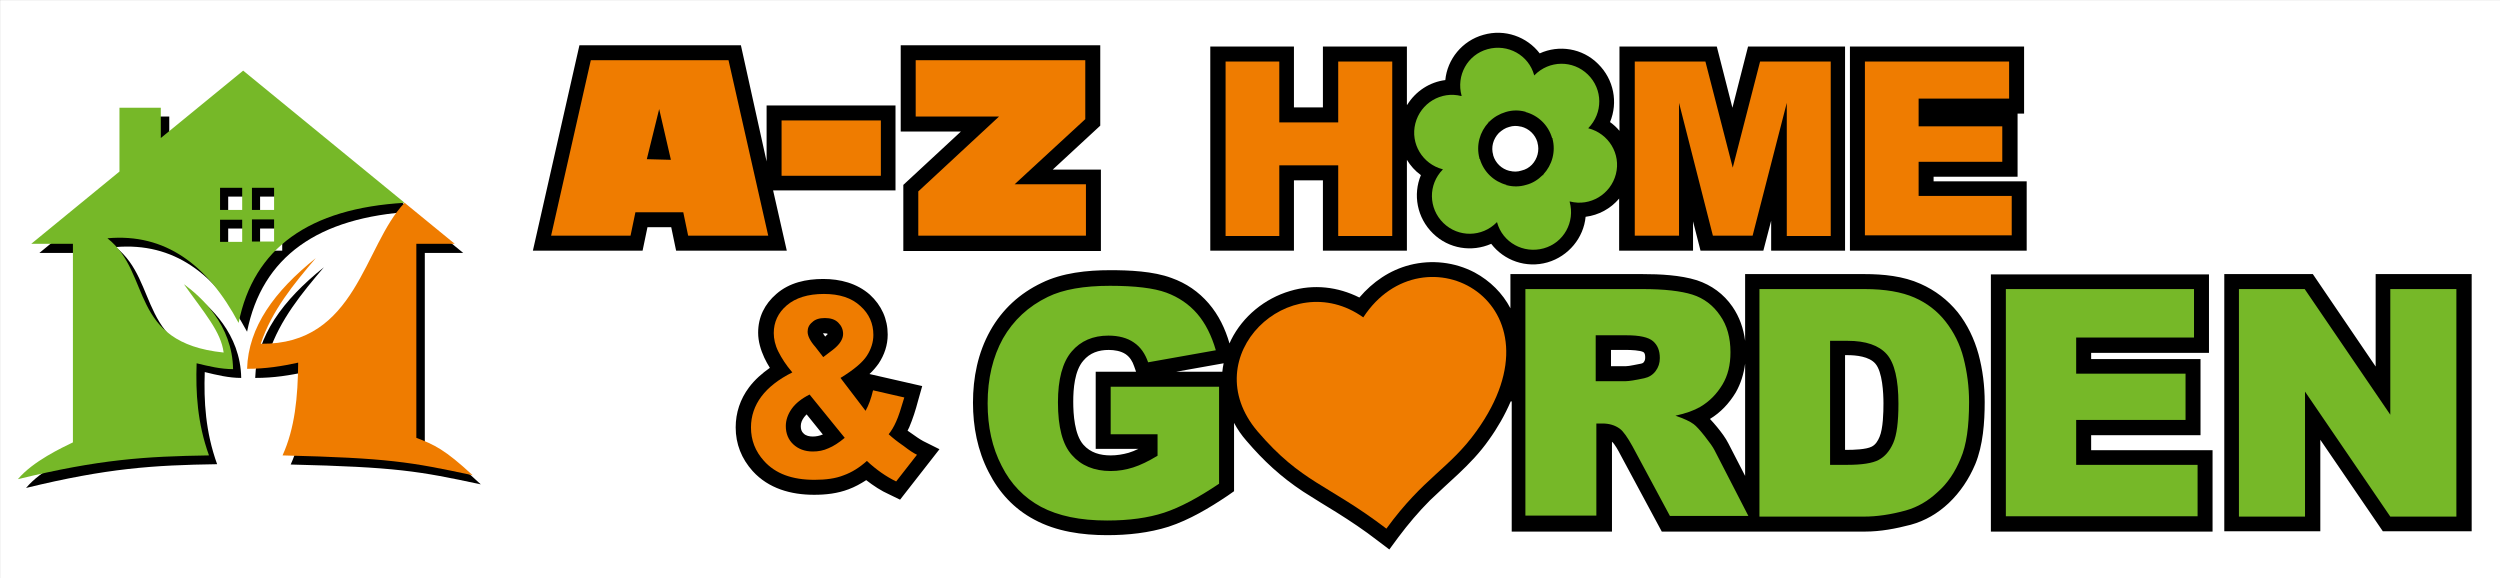<?xml version="1.0" encoding="utf-8"?>
<!-- Generator: Adobe Illustrator 24.0.1, SVG Export Plug-In . SVG Version: 6.00 Build 0)  -->
<svg version="1.1" id="Layer_1" xmlns="http://www.w3.org/2000/svg" xmlns:xlink="http://www.w3.org/1999/xlink" x="0px" y="0px"
	 width="768px" height="177.7px" viewBox="0 0 768 177.7" style="enable-background:new 0 0 768 177.7;" xml:space="preserve">
<rect x="0" y="0" width="768" height="177.7" fill="#333333" stroke="none"/>
<style type="text/css">
	.st0{fill-rule:evenodd;clip-rule:evenodd;fill:#FFFFFF;}
	.st1{fill:none;stroke:#FFFFFF;stroke-width:0.567;stroke-miterlimit:2.613;}
	.st2{fill-rule:evenodd;clip-rule:evenodd;}
	.st3{fill:#EF7C00;}
	.st4{fill:#76B828;}
	.st5{fill-rule:evenodd;clip-rule:evenodd;fill:#EF7C00;}
	.st6{fill-rule:evenodd;clip-rule:evenodd;fill:#76B828;}
</style>
<rect x="0.3" y="0.3" class="st0" width="767.5" height="177.1"/>
<rect x="0.3" y="0.3" class="st1" width="767.5" height="177.1"/>
<path class="st2" d="M247.8,127.3c-0.3,0.3-0.6,0.6-0.8,0.9c-0.6,0.8-1,1.7-1,2.7c0,0.9,0.2,1.7,0.9,2.3c0.7,0.7,1.8,0.9,2.8,0.9
	c1,0,2-0.2,3-0.6c0,0,0.1,0,0.1,0L247.8,127.3z M253.5,103.4c0.3-0.3,0.6-0.6,0.8-0.8c0,0,0,0,0,0c-0.2-0.2-0.8-0.2-1-0.2
	c-0.1,0-0.3,0-0.5,0C253,102.7,253.3,103.1,253.5,103.4z M266.1,147.5c-1.7,1.1-3.5,2.1-5.4,2.8c-3.4,1.3-7,1.7-10.6,1.7
	c-7.1,0-14-1.9-18.9-7.3c-3.4-3.8-5.2-8.3-5.2-13.4c0-4.5,1.4-8.7,4.1-12.3c1.8-2.4,4-4.3,6.4-6c-0.6-1-1.2-2-1.7-3.1
	c-1.1-2.4-1.9-5-1.9-7.7c0-4.8,2-8.8,5.6-11.9c4-3.5,9.2-4.6,14.4-4.6c5.2,0,10.3,1.3,14.3,4.8c3.6,3.3,5.5,7.5,5.5,12.3
	c0,3.2-1,6.2-2.8,8.9c-0.8,1.1-1.7,2.2-2.8,3.2l16.2,3.7l-1.3,4.6c-0.7,2.7-1.6,5.5-2.7,8.1c-0.2,0.3-0.3,0.7-0.5,1
	c0.4,0.3,0.9,0.6,1.3,0.9c1.1,0.8,2.4,1.7,3.5,2.3l5,2.5l-12.1,15.5l-3.3-1.6C270.7,150.8,268.3,149.2,266.1,147.5z M729.8,112.6
	V84.2h29.5v79h-27.3l-19.2-28.1v28.1h-29.5v-79h27.2L729.8,112.6z M642.4,108.3v2H676v23.4h-33.6v4.6h37.3v25h-68.1v-79h67v24.1
	H642.4z M323.4,52.1h14.8v25h-60.7V56.8l17.7-16.4h-18.5V13.9H338v24.7L323.4,52.1z M619.8,34.9v19.4H594v1.4h28.6V77h-54.3V14.3
	h53.5v20.6H619.8z M349.7,137.9h-13.1v-23.7h12.4l-0.6-1.7c-0.5-1.5-1.3-2.8-2.6-3.7c-1.5-1-3.5-1.3-5.2-1.3c-3.1,0-5.8,0.9-7.8,3.3
	c-2.7,3.1-3.1,8.7-3.1,12.6c0,3.9,0.4,10.1,3.1,13.2c2.2,2.5,5.2,3.3,8.4,3.3c1.9,0,3.7-0.3,5.5-0.8
	C347.7,138.8,348.7,138.4,349.7,137.9z M566.8,109.2v29h0.7c1.8,0,5.8-0.1,7.5-1c1.2-0.6,1.9-1.8,2.4-3c1.1-2.6,1.2-7.5,1.2-10.3
	c0-3.1-0.3-9.7-2.5-12.2c-1.9-2.2-5.9-2.6-8.6-2.6H566.8z M494.9,112.5h4.5c1.2,0,3.5-0.6,4.8-0.8c0.4-0.1,0.6-0.2,0.8-0.5
	c0.3-0.4,0.4-0.8,0.4-1.3c0-0.6,0-1.3-0.5-1.7c-0.9-0.6-4.1-0.7-5.1-0.7h-4.9V112.5z M536.1,146.2v-34.5c-0.4,3.1-1.3,6.1-2.9,8.9
	c-2,3.3-4.6,6.1-7.9,8.1c0.8,0.8,1.5,1.7,2.2,2.5c1.3,1.6,2.6,3.3,3.5,5.1L536.1,146.2z M375.5,114.2c0.1-0.9,0.2-1.7,0.4-2.6
	l-14.6,2.6H375.5z M464.1,123.3c-1.8,4.2-4.1,8.2-6.7,11.8c-2.8,4-6,7.3-9.5,10.6c-2.9,2.7-5.8,5.3-8.6,8c-3.5,3.5-6.7,7.3-9.7,11.3
	l-2.8,3.8l-3.7-2.8c-4-3.1-8.2-5.9-12.5-8.6c-3.4-2.1-6.9-4.2-10.3-6.4c-6.8-4.5-12.1-9.4-17.4-15.6c-1.5-1.7-2.8-3.6-3.8-5.5v21
	l-2,1.4c-5.5,3.7-11.7,7.4-18.1,9.5c-6,1.9-12.5,2.6-18.9,2.6c-7.6,0-15.6-1.1-22.4-4.8c-6.2-3.3-10.8-8.3-14-14.6
	c-3.4-6.6-4.8-13.9-4.8-21.3c0-7.7,1.5-15.3,5.3-22.1c3.7-6.6,9.1-11.5,15.8-14.7C326.3,83.8,334,83,341,83c5.9,0,13.3,0.3,18.9,2.4
	c4.5,1.6,8.3,4.2,11.4,7.8c3.1,3.6,5.1,7.8,6.4,12.3c0.2-0.4,0.3-0.7,0.5-1.1c3.6-7.2,10.3-12.7,18.1-15c7.3-2.2,14.7-1.3,21.3,2
	c4.1-4.8,9.3-8.4,15.5-10c6.7-1.7,13.8-0.9,19.9,2.3c4.8,2.6,8.6,6.4,11,11V84.2h40.6c5.3,0,11.6,0.3,16.7,1.9
	c4.5,1.5,8.2,4.2,10.9,8.1c2.2,3.2,3.4,6.7,3.9,10.5V84.2h36.7c5.7,0,11.9,0.6,17.2,3c4.5,2,8.3,4.9,11.4,8.7
	c3,3.8,5.1,8.2,6.4,12.9c1.3,4.8,1.9,9.8,1.9,14.7c0,6.2-0.5,13.3-2.9,19.1c-1.9,4.5-4.6,8.6-8.2,12c-3.3,3.1-7.2,5.4-11.6,6.6
	c-4.6,1.2-9.3,2.1-14,2.1h-62.5l-12.8-23.8c-0.4-0.8-1.7-3.2-2.5-3.8v27.6h-30.8V123.3z M235.5,49.6V32.4h39.6v26.1h-37.6l4.2,18.5
	h-34l-1.5-7.2h-7.3l-1.5,7.2h-33.7l14.3-63.1h49.6L235.5,49.6z M470.6,50.6L470.6,50.6c1.7-1.8,2.4-4.4,1.7-6.8l0,0l0-0.1
	c-0.7-2.4-2.6-4.2-5-4.8l-0.1,0c-1.2-0.3-2.4-0.3-3.6,0.1c-1.2,0.3-2.2,1-3.1,1.8l0,0l-0.1,0.1c-1.7,1.8-2.4,4.3-1.7,6.7l0,0.1
	c0.7,2.4,2.6,4.2,5,4.8l0.1,0c1.2,0.3,2.4,0.3,3.6-0.1C468.7,52.1,469.7,51.5,470.6,50.6L470.6,50.6z M432.3,32.2
	c2.6-4.2,6.9-7,11.7-7.6c0.6-6.4,5.2-12.1,11.7-13.9c6.6-1.9,13.4,0.6,17.3,5.7c5.9-2.7,13.1-1.6,17.9,3.2
	c4.9,4.8,6.2,11.9,3.7,17.9c1.1,0.8,2.1,1.7,2.9,2.7V14.3h29.9l4.8,18.8l4.8-18.8h29.8V77h-22.7v-9.2l-2.4,9.2h-19.3l-2.3-9v9h-22.7
	V61c-2.6,3.1-6.3,5.1-10.3,5.6c-0.6,6.4-5.2,12.1-11.7,14c-6.6,1.9-13.4-0.6-17.3-5.7c-5.9,2.6-13,1.6-17.9-3.2
	c-4.9-4.8-6.2-11.9-3.7-17.9c-1.8-1.3-3.2-2.9-4.3-4.7V77h-25.8V55.4h-8.9V77h-25.7V14.3h25.7v18.7h8.9V14.3h25.8V32.2z"/>
<path class="st3" d="M572.9,18.9h44.3v11.4h-27.8v8.5h25.7v10.9h-25.7v10.5H618v12.1h-45.1V18.9z M502.1,18.9h21.8l8.4,32.6
	l8.4-32.6h21.7v53.6h-13.5V31.6l-10.5,40.8h-12.2l-10.4-40.8v40.8h-13.6V18.9z M376.4,18.9H393v18.7h18.1V18.9h16.6v53.6h-16.6V50.8
	H393v21.7h-16.5V18.9z"/>
<path class="st3" d="M169.3,72.4l12.2-53.9h42.3L236,72.4h-24.6l-1.5-7.2h-14.7l-1.5,7.2H169.3z M198.7,48.9l7.4,0.2l-3.6-15.6
	L198.7,48.9z"/>
<polygon class="st3" points="333.4,18.5 333.4,36.6 311.7,56.6 333.6,56.6 333.6,72.4 282.1,72.4 282.1,58.8 306.9,35.8 281.3,35.8 
	281.3,18.5 "/>
<path class="st4" d="M687.9,88.8H708l26.3,38.6V88.8h20.3v69.9h-20.3l-26.2-38.4v38.4h-20.3V88.8z M616.2,88.8h57.8v14.9h-36.2v11.1
	h33.6v14.2h-33.6v13.8h37.3v15.8h-58.9V88.8z M562.2,104.6v38.2h5.3c4.5,0,7.7-0.5,9.6-1.5c1.9-1,3.4-2.7,4.5-5.2
	c1.1-2.5,1.6-6.5,1.6-12.1c0-7.4-1.2-12.5-3.6-15.2c-2.4-2.7-6.4-4.1-12-4.1H562.2z M540.7,88.8h32.1c6.3,0,11.4,0.9,15.3,2.6
	c3.9,1.7,7.1,4.2,9.6,7.4c2.5,3.2,4.4,6.9,5.5,11.2c1.1,4.3,1.7,8.8,1.7,13.5c0,7.5-0.8,13.3-2.6,17.4c-1.7,4.1-4,7.6-7.1,10.3
	c-3,2.8-6.2,4.6-9.7,5.6c-4.7,1.3-9,1.9-12.9,1.9h-32.1V88.8z M490.3,117.1h9.1c1,0,2.9-0.3,5.7-0.9c1.4-0.3,2.6-1,3.5-2.2
	c0.9-1.2,1.3-2.5,1.3-4c0-2.3-0.7-4-2.1-5.2c-1.4-1.2-4.1-1.8-8.1-1.8h-9.5V117.1z M468.6,158.7V88.8h36c6.7,0,11.8,0.6,15.3,1.7
	c3.5,1.1,6.4,3.3,8.5,6.4c2.2,3.1,3.2,6.9,3.2,11.3c0,3.9-0.8,7.2-2.5,10c-1.7,2.8-3.9,5.1-6.8,6.8c-1.9,1.1-4.4,2-7.6,2.7
	c2.6,0.9,4.4,1.7,5.6,2.6c0.8,0.6,1.9,1.8,3.4,3.7c1.5,1.9,2.5,3.3,3,4.3l10.4,20.2H513l-11.5-21.4c-1.5-2.7-2.8-4.6-3.9-5.4
	c-1.5-1.1-3.3-1.6-5.3-1.6h-1.9v28.3H468.6z M341.2,133.3v-14.5h33.3v29.8c-6.4,4.3-12,7.3-16.9,8.9c-4.9,1.6-10.7,2.4-17.5,2.4
	c-8.3,0-15-1.4-20.3-4.2c-5.2-2.8-9.3-7-12.1-12.6c-2.9-5.6-4.3-12-4.3-19.2c0-7.6,1.6-14.3,4.7-19.9c3.2-5.6,7.8-9.9,13.8-12.8
	c4.7-2.3,11.1-3.4,19.1-3.4c7.7,0,13.5,0.7,17.3,2.1c3.8,1.4,7,3.6,9.5,6.5c2.5,2.9,4.4,6.7,5.7,11.2l-20.8,3.7
	c-0.9-2.6-2.3-4.7-4.4-6.1c-2-1.4-4.7-2.1-7.8-2.1c-4.7,0-8.5,1.6-11.3,4.9c-2.8,3.3-4.2,8.5-4.2,15.6c0,7.6,1.4,13,4.3,16.2
	c2.8,3.2,6.8,4.9,11.9,4.9c2.4,0,4.7-0.4,6.9-1.1c2.2-0.7,4.7-1.9,7.5-3.6v-6.6H341.2z"/>
<path class="st3" d="M248.7,121.2c-2.4,1.2-4.3,2.7-5.5,4.4c-1.2,1.7-1.8,3.5-1.8,5.3c0,2.3,0.8,4.2,2.3,5.6c1.5,1.4,3.5,2.2,6,2.2
	c1.7,0,3.3-0.3,4.8-1c1.5-0.6,3.2-1.7,5-3.2L248.7,121.2z M252.9,109.7l2.9-2.2c2.1-1.6,3.2-3.3,3.2-4.9c0-1.4-0.5-2.5-1.5-3.5
	c-1-1-2.4-1.4-4.1-1.4c-1.7,0-3,0.4-3.9,1.3c-1,0.8-1.4,1.8-1.4,2.9c0,1.3,0.8,2.9,2.4,4.7L252.9,109.7z M281.7,139.7l-6.4,8.2
	c-3.1-1.5-6.1-3.6-9-6.3c-2.2,2-4.6,3.5-7.1,4.4c-2.5,1-5.5,1.4-9,1.4c-6.9,0-12-1.9-15.5-5.8c-2.7-3-4-6.4-4-10.3
	c0-3.5,1.1-6.7,3.2-9.5c2.1-2.8,5.3-5.3,9.5-7.4c-1.9-2.2-3.3-4.4-4.3-6.4c-1-2-1.4-3.9-1.4-5.7c0-3.3,1.3-6.2,4-8.5
	c2.7-2.3,6.5-3.5,11.4-3.5c4.8,0,8.5,1.2,11.2,3.7c2.7,2.4,4,5.4,4,8.9c0,2.2-0.7,4.4-2,6.4c-1.3,2-4,4.3-8.1,6.8l7.7,10.1
	c0.9-1.6,1.7-3.7,2.3-6.3l9.6,2.2c-1,3.4-1.8,5.9-2.5,7.4c-0.7,1.6-1.5,2.9-2.3,3.9c1.2,1.1,2.7,2.3,4.6,3.6
	C279.4,138.4,280.8,139.3,281.7,139.7z"/>
<path class="st5" d="M418.8,97.5c18.5-28.4,63-4.4,34.8,34.9c-8.3,11.6-16.2,14.2-27.7,30c-18.1-13.8-26-14-39.6-29.9
	C366.8,109.5,396.2,81.4,418.8,97.5"/>
<rect x="240.1" y="37" class="st5" width="30.5" height="17"/>
<path class="st6" d="M487.9,39.4L487.9,39.4c6.3,1.6,10.1,7.9,8.5,14.1c-1.6,6.2-7.9,10-14.1,8.4l-0.1,0l0,0.1
	c1.7,6.2-1.8,12.6-8,14.3c-6.2,1.7-12.6-1.8-14.3-8l0-0.1l-0.1,0.1c-4.5,4.6-11.8,4.7-16.4,0.2c-4.6-4.5-4.7-11.8-0.2-16.4l0.1-0.1
	l-0.1,0c-6.2-1.6-10-7.9-8.4-14.1c1.6-6.2,7.9-10,14.1-8.4l0.1,0l0-0.1c-1.7-6.2,1.8-12.6,8-14.3c6.2-1.7,12.6,1.8,14.3,8l0,0.1
	l0.1-0.1c4.5-4.6,11.8-4.7,16.4-0.2C492.4,27.4,492.5,34.7,487.9,39.4L487.9,39.4z M473.9,53.8c0.1,0,0.1,0,0.2,0c0-0.1,0-0.1,0-0.2
	c2.7-2.9,3.9-7,2.8-11.1c0,0,0.1-0.1,0.1-0.1c-0.1,0-0.1,0-0.2,0c-1.2-4.1-4.4-7-8.2-8c0-0.1,0-0.1,0-0.2c0,0-0.1,0.1-0.1,0.1
	c-1.9-0.5-3.9-0.5-5.9,0.1c-2,0.6-3.7,1.6-5.1,3l-0.2,0c0,0.1,0,0.1,0,0.2c-2.7,2.9-3.9,7-2.8,11.1c0,0-0.1,0.1-0.1,0.1
	c0.1,0,0.1,0,0.2,0c1.2,4.1,4.4,7,8.2,8c0,0.1,0,0.1,0,0.2c0,0,0.1-0.1,0.1-0.1c1.9,0.5,3.9,0.5,5.9-0.1
	C470.8,56.3,472.5,55.2,473.9,53.8z"/>
<path class="st2" d="M126.9,65.1l15.4,12.6h-11.8v59.6c5.5,2.1,8.8,3.6,17.2,11.5c-19.1-4.1-25.9-5.3-58.4-6.1l0,0
	c3.8-8.4,4.7-17.9,4.8-28.5c-5,1.1-9.9,1.9-15.7,1.9c0.4-12.9,8.4-23.8,21.1-34c-6.8,8-13.5,16.1-16.9,26.3
	C112.1,108.8,114.3,78.1,126.9,65.1"/>
<path class="st2" d="M76.9,77h-6.8v-6.8h6.8V77z M86.7,70.2V77h-6.8v-6.8H86.7z M79.9,60.4h6.8v6.8h-6.8V60.4z M70.1,60.4h6.8v6.8
	h-6.8V60.4z M39.3,35.8H52v9.3l25.3-20.7l49.6,40.6c-29.3,1.7-46.4,13.9-51,36.9C66.3,84,53.3,74.4,35.5,75.9
	C49.2,86.6,42,108,71.2,111c-0.8-6.4-5.9-12.1-12.2-21c5.3,3.9,14.9,12.5,15.1,26.1c-3.8,0-7.5-0.9-11.2-1.8
	c-0.3,8.9,0.2,18.3,3.8,28.3l0,0c-19.6,0.3-33.7,1.2-58.7,7.3c4.6-5.5,13.6-9.7,16.9-11.3V77.7H12.1l27.1-22.2V35.8z"/>
<path class="st5" d="M124.3,62.3l15.4,12.6h-11.8v59.6c5.5,2.1,8.8,3.6,17.3,11.5c-19.1-4.1-25.9-5.3-58.4-6.1l0,0
	c3.8-8.4,4.7-17.9,4.8-28.5c-5,1.1-9.9,1.9-15.7,1.9c0.4-12.9,8.4-23.8,21.1-34c-6.8,8-13.5,16.1-16.9,26.3
	C109.6,106,111.7,75.4,124.3,62.3"/>
<path class="st6" d="M74.4,74.3h-6.8v-6.8h6.8V74.3z M84.2,67.4v6.8h-6.8v-6.8H84.2z M77.4,57.7h6.8v6.8h-6.8V57.7z M67.6,57.7h6.8
	v6.8h-6.8V57.7z M36.7,33.1h12.7v9.3l25.3-20.7l49.6,40.6c-29.3,1.7-46.4,13.9-51,36.9C63.8,81.3,50.7,71.6,33,73.2
	c13.7,10.7,6.4,32.1,35.7,35.1c-0.8-6.4-5.9-12.1-12.2-21c5.3,3.9,14.9,12.5,15.1,26.1c-3.8,0-7.5-0.9-11.2-1.8
	c-0.3,8.9,0.2,18.3,3.8,28.3l0,0c-19.6,0.3-33.7,1.2-58.7,7.3c4.6-5.5,13.6-9.7,16.9-11.3V74.9H9.6l27.1-22.2V33.1z"/>
</svg>
